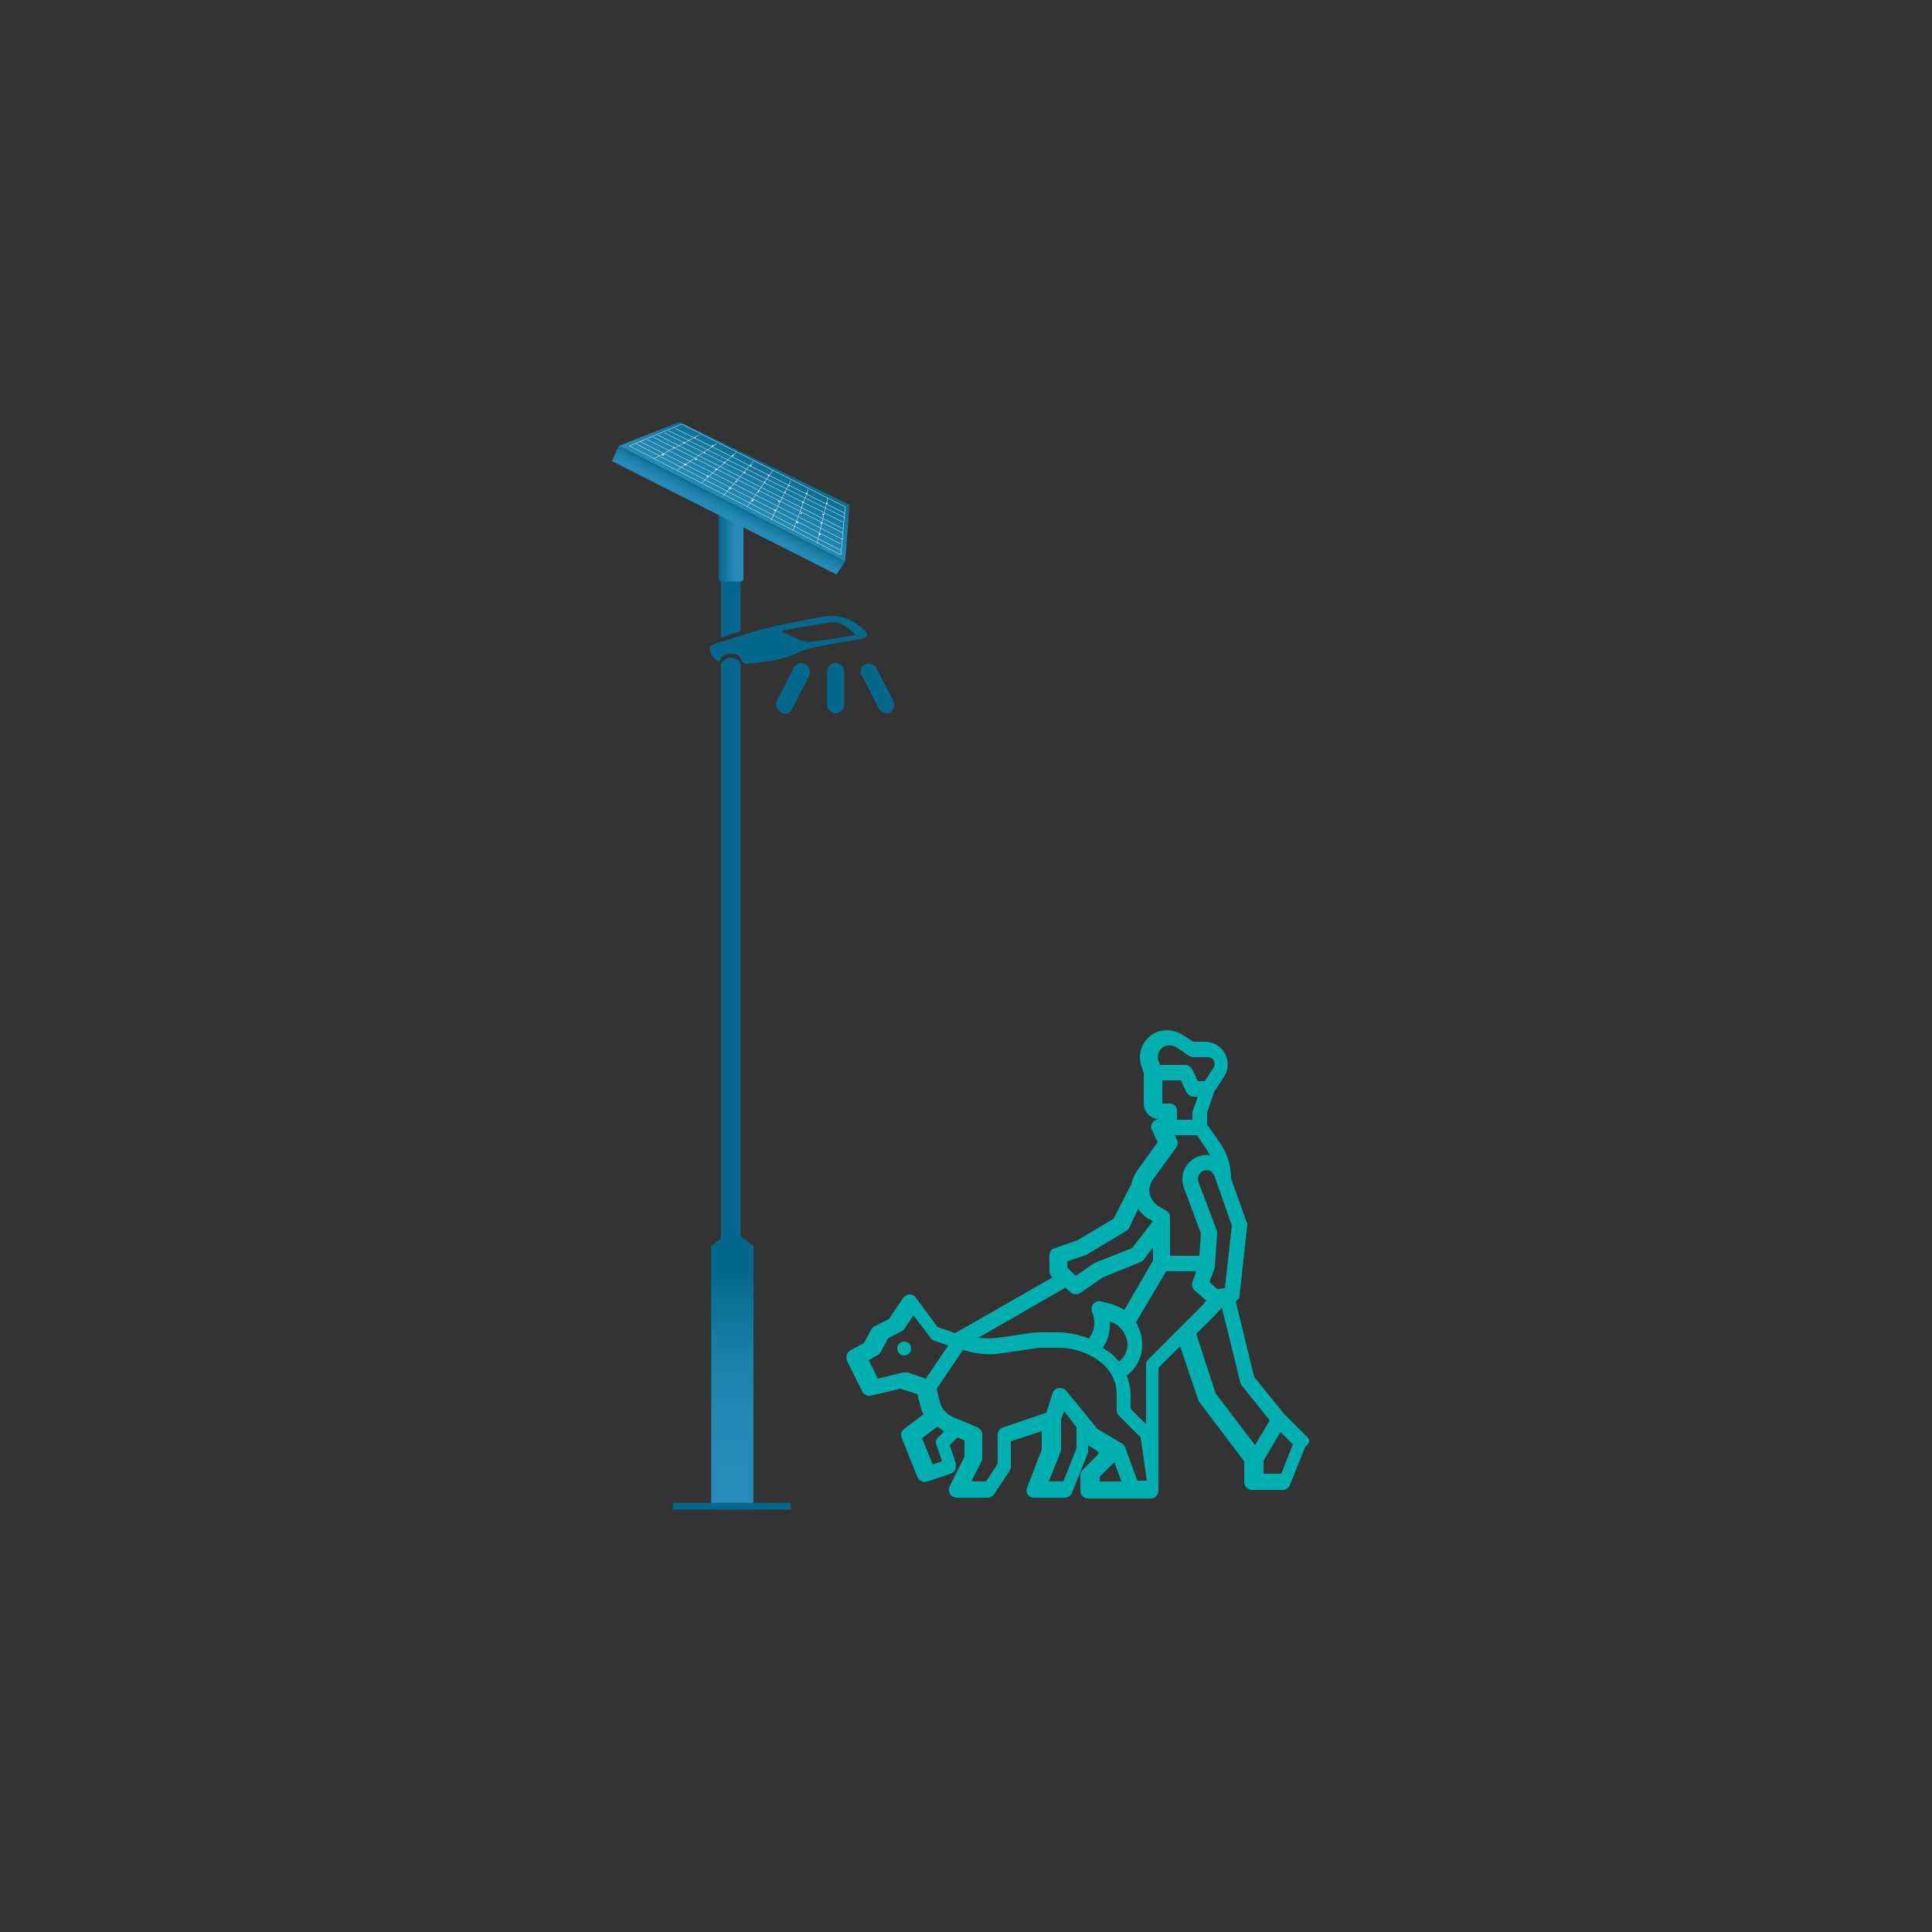 <?xml version="1.0" encoding="UTF-8" standalone="no"?>
<!-- Generator: Adobe Illustrator 25.2.0, SVG Export Plug-In . SVG Version: 6.00 Build 0)  -->

<svg
   version="1.1"
   id="Layer_1"
   x="0px"
   y="0px"
   width="250"
   height="250"
   viewBox="0 0 250 250"
   xml:space="preserve"
   xmlns:xlink="http://www.w3.org/1999/xlink"
   xmlns="http://www.w3.org/2000/svg"
   xmlns:svg="http://www.w3.org/2000/svg"><rect x="0" y="0" width="250" height="250" fill="#333333" stroke="none"/><defs
   id="defs35"><style
   id="style852">.cls-1,.cls-13{fill:none;}.cls-2{isolation:isolate;}.cls-3{fill:#99dcfa;opacity:0.4;}.cls-3,.cls-7{mix-blend-mode:multiply;}.cls-4{clip-path:url(#clip-path);}.cls-5,.cls-8{fill:#04688c;}.cls-5,.cls-7{opacity:0.3;}.cls-6{fill:#fff;}.cls-7{fill:url(#linear-gradient);}.cls-9{fill:url(#linear-gradient-2);}.cls-10{fill:url(#linear-gradient-3);}.cls-11{fill:url(#linear-gradient-4);}.cls-12{fill:url(#linear-gradient-5);}.cls-13{stroke:#fff;stroke-miterlimit:10;stroke-width:0.16px;}.cls-14{fill:#00afaf;}</style><clipPath
   id="clip-path"><path
     class="cls-1"
     d="m 1070,335 c -63,-71 11,-118 2.2,-178 -8.9,-60 -65,-111 -131,-122 -60,-9.2 -119,12 -176,31 -57,19 -119,37 -176,20 -48,-14 -90,-51 -140,-47 -43,3.5 -94,33 -136,40 -53,9.3 -87,-19 -141,-15 -31,2.6 -60,18 -78,41 a 87,87 0 0 0 -16,65 c 3.3,53 60,98 2.8,163 -20,22 -33,53 -24,80 8.4,26 44,43 45,71 0.21,22 -23,39 -25,61 -1.6,19 13,36 32,45 19,9 263,25 368,23 h 197 c 105,1.9 350,-15 368,-23 18,-8 33,-26 32,-45 -1.8,-22 -25,-39 -25,-61 0.26,-27 36,-44 45,-71 8.7,-27 -4.3,-58 -24,-80 z"
     id="path854" /></clipPath><linearGradient
   id="linear-gradient"
   x1="596"
   x2="596"
   y1="571"
   y2="243"
   gradientUnits="userSpaceOnUse"><stop
     stop-color="#fff"
     stop-opacity="0"
     offset="0"
     id="stop857" /><stop
     stop-color="#fdfeff"
     stop-opacity=".02"
     offset="0"
     id="stop859" /><stop
     stop-color="#eaf8fe"
     stop-opacity=".2"
     offset=".04"
     id="stop861" /><stop
     stop-color="#d9f2fd"
     stop-opacity=".37"
     offset=".09"
     id="stop863" /><stop
     stop-color="#caedfc"
     stop-opacity=".52"
     offset=".14"
     id="stop865" /><stop
     stop-color="#bce8fc"
     stop-opacity=".65"
     offset=".19"
     id="stop867" /><stop
     stop-color="#b1e4fb"
     stop-opacity=".76"
     offset=".25"
     id="stop869" /><stop
     stop-color="#a8e1fb"
     stop-opacity=".85"
     offset=".32"
     id="stop871" /><stop
     stop-color="#a1dffa"
     stop-opacity=".92"
     offset=".4"
     id="stop873" /><stop
     stop-color="#9dddfa"
     stop-opacity=".97"
     offset=".49"
     id="stop875" /><stop
     stop-color="#9adcfa"
     stop-opacity=".99"
     offset=".63"
     id="stop877" /><stop
     stop-color="#99dcfa"
     offset="1"
     id="stop879" /></linearGradient><linearGradient
   id="linear-gradient-2"
   x1="525"
   x2="525"
   y1="473"
   y2="564"
   gradientUnits="userSpaceOnUse"><stop
     stop-color="#04688c"
     offset="0"
     id="stop882" /><stop
     stop-color="#096d93"
     offset=".08"
     id="stop884" /><stop
     stop-color="#197ea7"
     offset=".39"
     id="stop886" /><stop
     stop-color="#2288b4"
     offset=".7"
     id="stop888" /><stop
     stop-color="#258bb8"
     offset="1"
     id="stop890" /></linearGradient><linearGradient
   id="linear-gradient-3"
   x1="519"
   x2="530"
   y1="138"
   y2="138"
   xlink:href="#linear-gradient-2" /><linearGradient
   id="linear-gradient-4"
   x1="542"
   x2="525"
   y1="112"
   y2="141"
   gradientTransform="rotate(-2.8,234,197)"
   xlink:href="#linear-gradient-2" /><linearGradient
   id="linear-gradient-5"
   x1="529"
   x2="525"
   y1="134"
   y2="141"
   gradientTransform="rotate(-2.8,234,197)"
   xlink:href="#linear-gradient-2" /><linearGradient
   id="linearGradient1016"
   x1="525"
   x2="525"
   y1="473"
   y2="564"
   gradientUnits="userSpaceOnUse"
   xlink:href="#linear-gradient-2" /><linearGradient
   xlink:href="#linear-gradient-2"
   id="linearGradient1114"
   gradientUnits="userSpaceOnUse"
   x1="525"
   y1="473"
   x2="525"
   y2="564" />
	
	

		
		
		
		
		
		
		
	</defs>
<style
   type="text/css"
   id="style2">
	.st0{fill:none;}
	.st1{fill:#04688C;}
	.st2{fill:#00AFAF;}
</style>


<g
   id="g1530"><g
     id="g1138"
     transform="translate(-7.458,-5.967)"><path
       class="st1"
       d="m 108.583,98.165 c 0.5,0.3 1.2,0.1 1.4,-0.5 l 2.2,-4.3 c 0.2,-0.3 0.1,-0.8 -0.1,-1.1 -0.2,-0.3 -0.6,-0.5 -1,-0.5 -0.4,0 -0.7,0.3 -0.9,0.6 l -2.2,4.3 c -0.1,0.3 -0.1,0.6 -0.1,0.8 0.3,0.3 0.4,0.6 0.7,0.7 z"
       id="path12" /><path
       class="st1"
       d="m 114.483,92.865 v 4.3 c 0,0.6 0.5,1.1 1.1,1.1 0.6,0 1.1,-0.5 1.1,-1.1 v -4.3 c 0,-0.6 -0.5,-1.1 -1.1,-1.1 -0.6,0 -1.1,0.5 -1.1,1.1 z"
       id="path14" /><path
       class="st1"
       d="m 119.383,91.965 c -0.3,0.1 -0.5,0.4 -0.5,0.6 -0.1,0.3 -0.1,0.6 0.1,0.8 l 2.2,4.3 c 0.3,0.5 0.9,0.7 1.4,0.5 0.5,-0.3 0.7,-0.9 0.5,-1.4 l -2.2,-4.3 c -0.1,-0.3 -0.4,-0.5 -0.6,-0.5 -0.3,-0.2 -0.6,-0.2 -0.9,0 z"
       id="path16" /></g><g
     id="g26">
		<g
   id="g22">
			<path
   class="st2"
   d="m 169.2,186 -3,-3 -3.9,-4.8 -2.4,-9.8 c 0.3,-0.2 0.5,-0.4 0.5,-0.8 l 1,-9.1 c 0,-0.2 0,-0.3 -0.1,-0.4 l -2,-5.6 c 0,-1.7 -0.5,-3.3 -1.5,-4.7 l -1.6,-2.3 V 144 l 0.9,-2.7 1.3,-2 c 0.6,-0.9 0.6,-2 0.1,-3 -0.5,-0.9 -1.5,-1.5 -2.5,-1.5 h -1.6 l -1.4,-0.9 c -1.3,-0.8 -2.9,-0.8 -4.1,0.1 -1.2,0.9 -1.7,2.5 -1.2,3.9 l 0.3,1 v 3.9 c 0,1.1 0.9,2 2,2 -0.3,0 -0.7,0.2 -0.9,0.5 -0.2,0.3 -0.2,0.7 0,1 l 0.7,1.5 -2.6,3.6 c -0.4,0.6 -0.7,1.2 -0.8,1.9 0,0 0,0.1 -0.1,0.1 l -2.2,4.3 -4.7,2.8 -2.9,1 c -0.4,0.1 -0.7,0.5 -0.7,1 v 2 c 0,0.3 0.1,0.5 0.3,0.7 l 0.1,0.1 -12.6,7.2 -2.3,-0.8 -2.8,-3.8 c -0.2,-0.3 -0.5,-0.4 -0.8,-0.4 -0.3,0 -0.6,0.2 -0.8,0.4 l -1.9,2.8 -1.8,0.9 c -0.2,0.1 -0.4,0.3 -0.5,0.5 l -0.9,1.7 -1.7,0.9 c -0.5,0.2 -0.7,0.9 -0.5,1.4 l 2,4 c 0.2,0.4 0.7,0.6 1.1,0.5 l 3.8,-0.9 2.2,0.7 0.4,1.5 c 0.1,0.4 0.2,0.7 0.4,1.1 l -2.5,1.9 c -0.4,0.3 -0.5,0.8 -0.3,1.2 l 2,5 c 0.2,0.5 0.7,0.8 1.3,0.6 l 3,-1 c 0.3,-0.1 0.5,-0.3 0.6,-0.5 0.1,-0.2 0.1,-0.5 0.1,-0.8 l -0.8,-2.4 1,-1 0.9,0.4 v 2.1 l -1.9,3.8 c -0.2,0.3 -0.1,0.7 0,1 0.2,0.3 0.5,0.5 0.9,0.5 h 4 c 0.3,0 0.7,-0.2 0.8,-0.4 l 2,-3 c 0.1,-0.2 0.2,-0.4 0.2,-0.6 v -3.3 l 4,-1.3 v 2.4 l -1.9,4.9 c -0.1,0.3 -0.1,0.7 0.1,0.9 0.2,0.3 0.5,0.4 0.8,0.4 h 4 c 0.4,0 0.8,-0.3 0.9,-0.6 l 2,-5 c 0,-0.1 0.1,-0.2 0.1,-0.4 V 187 l 1.4,0.9 -0.2,0.4 -1.9,1.9 c -0.2,0.2 -0.3,0.4 -0.3,0.7 v 2 c 0,0.6 0.5,1 1,1 h 8.1 c 0.6,0 1,-0.5 1,-1 V 177 l 2.8,-2.8 2.3,6.8 c 0,0.1 0.1,0.2 0.1,0.3 l 5.9,7.8 v 2.7 c 0,0.6 0.5,1 1,1 h 4 c 0.4,0 0.8,-0.3 0.9,-0.6 l 2,-5 c 0.7,-0.5 0.6,-0.9 0.3,-1.2 z m -12,-33.7 2.2,6.3 -0.9,8.1 -1,0.1 -1,-0.9 0.6,-1.6 c 0,-0.1 0.1,-0.2 0.1,-0.3 l 0.3,-4.5 c 0,-0.1 0,-0.3 -0.1,-0.4 l -2.3,-6.1 c -0.1,-0.3 -0.1,-0.6 0,-0.9 0.1,-0.3 0.4,-0.5 0.6,-0.6 0.3,-0.1 0.6,-0.1 0.9,0 0.3,0.2 0.5,0.5 0.6,0.8 z m -6.7,-16.8 c 0.5,-0.3 1.2,-0.3 1.7,0 l 1.6,1.1 c 0.2,0.1 0.4,0.2 0.6,0.2 h 1.9 c 0.7,0 1.1,0.8 0.7,1.4 l -1.1,1.7 H 155 l -0.7,-1.5 c -0.2,-0.3 -0.5,-0.6 -0.9,-0.6 h -3.3 l -0.2,-0.5 c -0.2,-0.7 0,-1.4 0.6,-1.8 z m 0.9,7.3 h -1 v -3 h 2.4 l 0.7,1.5 c 0.2,0.3 0.5,0.6 0.9,0.6 h 0.6 l -0.6,1.7 c 0,0.1 -0.1,0.2 -0.1,0.3 v 1 h -2 v -1 c 0.1,-0.6 -0.4,-1.1 -0.9,-1.1 z m -2.2,9.8 3,-4.1 c 0.2,-0.3 0.3,-0.7 0.1,-1 l -0.3,-0.6 h 2.9 l 1.4,2.1 c 0.1,0.2 0.2,0.4 0.3,0.5 -1.1,-0.2 -2.2,0.3 -2.9,1.1 -0.7,0.9 -0.9,2 -0.5,3.1 l 2.2,5.9 -0.2,2.9 h -3.8 v -5 c 0,-0.4 -0.2,-0.7 -0.6,-0.9 l -0.7,-0.4 c -0.6,-0.3 -1.1,-0.9 -1.3,-1.6 -0.2,-0.7 0,-1.4 0.4,-2 z m -11,10.6 2.3,-0.8 c 0.1,0 0.1,-0.1 0.2,-0.1 l 5,-3 c 0.2,-0.1 0.3,-0.2 0.4,-0.4 l 1.2,-2.5 c 0.4,0.7 1,1.2 1.7,1.5 l 0.2,0.1 v 0 l -2.7,3.5 -4.8,1.9 c -0.1,0 -0.1,0.1 -0.2,0.1 l -2.3,1.6 -1.1,-1.1 v -0.8 z m 0.3,4 c 0.3,0.3 0.9,0.4 1.3,0.1 l 2.9,-2 4.9,-2 c 0.2,-0.1 0.3,-0.2 0.4,-0.3 l 1.2,-1.6 v 1.7 l -3.7,6.4 c -0.5,-0.3 -1,-0.5 -1.5,-0.7 l -1.5,-0.4 c -0.4,-0.1 -0.7,0 -1,0.3 -0.3,0.3 -0.3,0.7 -0.2,1 l 0.1,0.3 c 0.4,1.1 0.2,2.3 -0.5,3.2 -1.3,-0.5 -2.7,-0.8 -4.2,-0.8 h -1.9 c -0.5,0 -1,0 -1.5,0.1 l -4.1,0.6 c -0.9,0.1 -1.7,0.1 -2.6,0 l 11.3,-6.5 z m 6.3,9 c -0.4,-0.5 -0.8,-0.9 -1.2,-1.2 -0.3,-0.2 -0.6,-0.4 -0.9,-0.6 0.7,-1 1,-2.2 0.9,-3.4 1.1,0.3 1.9,1.2 2.2,2.3 0.3,1 -0.1,2.2 -1,2.9 z m -28,1.4 -3.2,0.8 -1.2,-2.4 1.1,-0.6 c 0.2,-0.1 0.4,-0.3 0.5,-0.5 l 0.9,-1.7 1.7,-0.9 c 0.2,-0.1 0.3,-0.2 0.4,-0.3 l 1.2,-1.8 2.2,2.9 c 0.1,0.2 0.3,0.3 0.5,0.4 l 1.8,0.6 -2.9,4.3 -2.3,-0.8 c -0.3,0 -0.5,0 -0.7,0 z m 3.9,11.9 -1.4,-3.4 2,-1.5 c 0.3,0.2 0.6,0.5 0.9,0.6 l -0.8,0.8 c -0.3,0.3 -0.4,0.7 -0.2,1 l 0.7,2.1 z m 16.9,2.2 h -1.9 l 1.5,-3.7 c 0,-0.1 0.1,-0.2 0.1,-0.4 v -3.9 l 0.4,-1.1 1.6,2.1 v 2.7 z m 4.7,-0.6 1.7,-1.7 c 0.1,-0.1 0.1,-0.1 0.2,-0.2 l 0.9,2.5 h -2.8 z m 4.9,0.6 -1.6,-4.4 c -0.1,-0.2 -0.2,-0.4 -0.4,-0.5 l -3.2,-1.9 -4,-4.9 c -0.2,-0.3 -0.6,-0.4 -1,-0.4 -0.4,0.1 -0.7,0.3 -0.8,0.7 l -0.8,2.5 -5.6,1.9 c -0.4,0.1 -0.7,0.5 -0.7,1 v 3.7 l -1.5,2.3 h -1.9 l 1.3,-2.6 c 0.1,-0.1 0.1,-0.3 0.1,-0.5 v -3 c 0,-0.4 -0.3,-0.8 -0.6,-0.9 l -3.1,-1.3 c -0.9,-0.4 -1.6,-1.1 -1.8,-2.1 l -0.4,-1.6 3.4,-5 h 0.1 c 1.6,0.5 3.3,0.7 5,0.4 l 4.1,-0.6 c 0.4,-0.1 0.8,-0.1 1.3,-0.1 h 1.9 c 2,0 4,0.7 5.6,2 1.2,1 1.9,2.5 1.9,4 v 2.1 c 0,0.3 0.1,0.5 0.3,0.7 l 2.8,2.8 0.8,5.6 h -1.2 z m 1.4,-15.8 c -0.2,0.2 -0.3,0.4 -0.3,0.7 v 7.7 l -2,-2 v -1.7 c 0,-0.9 -0.2,-1.8 -0.5,-2.6 v 0 c 1.6,-1.2 2.3,-3.1 1.9,-5.1 -0.1,-0.6 -0.4,-1.2 -0.7,-1.8 l 3.9,-6.6 h 3.9 l -0.5,1.4 c -0.1,0.4 0,0.9 0.3,1.1 l 1.5,1.3 c -0.1,0.1 -0.2,0.2 -0.3,0.4 z m 6.2,-3.3 2.5,-2.5 c 0.3,-0.3 0.5,-0.6 0.8,-0.9 l 2.4,9.7 c 0,0.1 0.1,0.3 0.2,0.4 l 3.6,4.5 -1.9,3.2 -5.1,-6.7 z m 11,18.1 h -2.3 V 189 l 2.2,-3.7 1.6,1.6 z m 0,0"
   id="path20" />
		</g>
		<path
   class="st2"
   d="m 117.9,174.5 c 0,0.5 -0.4,0.9 -0.9,0.9 -0.5,0 -0.9,-0.4 -0.9,-0.9 0,-0.5 0.4,-0.9 0.9,-0.9 0.6,0 0.9,0.4 0.9,0.9 z m 0,0"
   id="path24" />
	</g><rect
     class="st0"
     width="250"
     height="250"
     id="rect30"
     x="0"
     y="0" /><g
     transform="matrix(0.282,0,0,0.282,-53.344,31.19)"
     id="g1021"><path
       class="cls-8"
       d="M 520,564 V 194 a 5.4,5.4 0 0 1 4.1,-2.8 5.1,5.1 0 0 1 4.9,2.8 v 370 z"
       style="isolation:isolate"
       id="path901" /><path
       class="cls-8"
       d="m 520,182 v -41 a 5.4,5.4 0 0 1 4.1,-2.8 5.1,5.1 0 0 1 4.9,2.8 v 38 z"
       style="isolation:isolate"
       id="path903" /><path
       class="cls-8"
       d="m 519,193 a 7.4,7.4 0 0 1 -4.2,-6.2 c -0.06,-0.53 0.94,-1.5 1.6,-1.7 8,-2.5 16,-5.2 24,-7.3 8,-2.1 17,-3.6 25,-5.2 7.7,-1.5 14,0 20,5.6 2.6,2.7 2.3,3.7 -1.6,4.4 -6.8,1.3 -14,2.3 -20,3.7 a 38,38 0 0 0 -9.3,2.9 c -4.8,2.4 -10,3.1 -15,3.9 -2.7,0.4 -5.4,0.64 -8.1,0.81 a 2.1,2.1 0 0 1 -1.7,-1 c -0.81,-2.5 -2,-3.4 -4.8,-3.5 -3.4,-0.07 -4.7,0.72 -5.6,3.5 m 62,-12 0.06,-0.67 c -3.4,-3.1 -6.8,-6.2 -12,-5.1 -4.5,0.89 -9.1,1.5 -14,2.3 -2.4,0.41 -4.7,0.88 -7,1.3 l -0.14,0.7 c 3,1.3 6,2.8 9,4 a 11,11 0 0 0 4.5,0.36 c 3.7,-0.37 7.4,-0.93 11,-1.5 2.9,-0.42 5.7,-0.92 8.6,-1.4"
       style="isolation:isolate"
       id="path905" /><path
       class="cls-9"
       d="m 532,582 h -14 c -1.4,0 -2.5,-0.86 -2.5,-1.9 v -119 l 5.6,-4.2 h 8.2 l 5.6,4.3 v 119 c 0,1.1 -1.1,1.9 -2.5,1.9"
       fill="url(#linearGradient1016)"
       style="isolation:isolate;fill:url(#linearGradient1114)"
       id="path907" /><rect
       class="cls-8"
       x="498"
       y="579"
       width="54"
       height="3.1"
       style="isolation:isolate"
       id="rect909" /><path
       class="cls-10"
       d="m 519,120 v 35 a 1.2,1.2 0 0 0 1.2,1.2 h 8.9 a 1.2,1.2 0 0 0 1.2,-1.2 v -25 z"
       fill="url(#linear-gradient-3)"
       style="isolation:isolate;fill:url(#linear-gradient-3)"
       id="path911" /><polygon
       class="cls-11"
       points="501,83 579,121 577,147 473,94 "
       fill="url(#linear-gradient-4)"
       style="isolation:isolate;fill:url(#linear-gradient-4)"
       id="polygon913" /><polygon
       class="cls-12"
       points="573,153 577,147 473,94 470,101 "
       fill="url(#linear-gradient-5)"
       style="isolation:isolate;fill:url(#linear-gradient-5)"
       id="polygon915" /><line
       class="cls-13"
       x1="478"
       x2="502"
       y1="94"
       y2="84"
       style="isolation:isolate"
       id="line917" /><line
       class="cls-13"
       x1="489"
       x2="510"
       y1="100"
       y2="89"
       style="isolation:isolate"
       id="line919" /><line
       class="cls-13"
       x1="500"
       x2="518"
       y1="105"
       y2="93"
       style="isolation:isolate"
       id="line921" /><line
       class="cls-13"
       x1="511"
       x2="527"
       y1="111"
       y2="97"
       style="isolation:isolate"
       id="line923" /><line
       class="cls-13"
       x1="521"
       x2="535"
       y1="117"
       y2="101"
       style="isolation:isolate"
       id="line925" /><line
       class="cls-13"
       x1="532"
       x2="544"
       y1="122"
       y2="105"
       style="isolation:isolate"
       id="line927" /><line
       class="cls-13"
       x1="543"
       x2="552"
       y1="128"
       y2="110"
       style="isolation:isolate"
       id="line929" /><line
       class="cls-13"
       x1="553"
       x2="560"
       y1="133"
       y2="114"
       style="isolation:isolate"
       id="line931" /><line
       class="cls-13"
       x1="564"
       x2="569"
       y1="139"
       y2="118"
       style="isolation:isolate"
       id="line933" /><line
       class="cls-13"
       x1="575"
       x2="577"
       y1="144"
       y2="122"
       style="isolation:isolate"
       id="line935" /><line
       class="cls-13"
       x1="478"
       x2="575"
       y1="94"
       y2="144"
       style="isolation:isolate"
       id="line937" /><line
       class="cls-13"
       x1="481"
       x2="575"
       y1="93"
       y2="142"
       style="isolation:isolate"
       id="line939" /><line
       class="cls-13"
       x1="483"
       x2="575"
       y1="92"
       y2="139"
       style="isolation:isolate"
       id="line941" /><line
       class="cls-13"
       x1="486"
       x2="576"
       y1="91"
       y2="137"
       style="isolation:isolate"
       id="line943" /><line
       class="cls-13"
       x1="489"
       x2="576"
       y1="90"
       y2="134"
       style="isolation:isolate"
       id="line945" /><line
       class="cls-13"
       x1="491"
       x2="576"
       y1="89"
       y2="132"
       style="isolation:isolate"
       id="line947" /><line
       class="cls-13"
       x1="494"
       x2="576"
       y1="88"
       y2="129"
       style="isolation:isolate"
       id="line949" /><line
       class="cls-13"
       x1="496"
       x2="577"
       y1="87"
       y2="127"
       style="isolation:isolate"
       id="line951" /><line
       class="cls-13"
       x1="499"
       x2="577"
       y1="86"
       y2="125"
       style="isolation:isolate"
       id="line953" /><line
       class="cls-13"
       x1="502"
       x2="577"
       y1="84"
       y2="122"
       style="isolation:isolate"
       id="line955" /><circle
       class="cls-6"
       transform="rotate(-2.8)"
       cx="488"
       cy="122"
       r="0.42"
       style="isolation:isolate"
       id="circle957" /><circle
       class="cls-6"
       transform="rotate(-2.8)"
       cx="493"
       cy="119"
       r="0.34"
       style="isolation:isolate"
       id="circle959" /><circle
       class="cls-6"
       transform="rotate(-2.8)"
       cx="498"
       cy="117"
       r="0.34"
       style="isolation:isolate"
       id="circle961" /><circle
       class="cls-6"
       transform="rotate(-2.8)"
       cx="503"
       cy="115"
       r="0.34"
       style="isolation:isolate"
       id="circle963" /><circle
       class="cls-6"
       transform="rotate(-2.8)"
       cx="498"
       cy="127"
       r="0.42"
       style="isolation:isolate"
       id="circle965" /><circle
       class="cls-6"
       transform="rotate(-2.8)"
       cx="503"
       cy="125"
       r="0.34"
       style="isolation:isolate"
       id="circle967" /><circle
       class="cls-6"
       transform="rotate(-2.8)"
       cx="507"
       cy="122"
       r="0.34"
       style="isolation:isolate"
       id="circle969" /><circle
       class="cls-6"
       transform="rotate(-2.8)"
       cx="511"
       cy="119"
       r="0.34"
       style="isolation:isolate"
       id="circle971" /><circle
       class="cls-6"
       transform="rotate(-2.8)"
       cx="508"
       cy="133"
       r="0.42"
       style="isolation:isolate"
       id="circle973" /><circle
       class="cls-6"
       transform="rotate(-2.8)"
       cx="518"
       cy="139"
       r="0.42"
       style="isolation:isolate"
       id="circle975" /><circle
       class="cls-6"
       transform="rotate(-2.8)"
       cx="528"
       cy="145"
       r="0.42"
       style="isolation:isolate"
       id="circle977" /><circle
       class="cls-6"
       transform="rotate(-2.8)"
       cx="538"
       cy="150"
       r="0.42"
       style="isolation:isolate"
       id="circle979" /><circle
       class="cls-6"
       transform="rotate(-2.8)"
       cx="548"
       cy="156"
       r="0.42"
       style="isolation:isolate"
       id="circle981" /><circle
       class="cls-6"
       transform="rotate(-2.8)"
       cx="558"
       cy="162"
       r="0.42"
       style="isolation:isolate"
       id="circle983" /><circle
       class="cls-6"
       transform="rotate(-2.8)"
       cx="512"
       cy="130"
       r="0.34"
       style="isolation:isolate"
       id="circle985" /><circle
       class="cls-6"
       transform="rotate(-2.8)"
       cx="521"
       cy="136"
       r="0.34"
       style="isolation:isolate"
       id="circle987" /><circle
       class="cls-6"
       transform="rotate(-2.8)"
       cx="531"
       cy="141"
       r="0.34"
       style="isolation:isolate"
       id="circle989" /><circle
       class="cls-6"
       transform="rotate(-2.8)"
       cx="540"
       cy="146"
       r="0.34"
       style="isolation:isolate"
       id="circle991" /><circle
       class="cls-6"
       transform="rotate(-2.8)"
       cx="550"
       cy="152"
       r="0.34"
       style="isolation:isolate"
       id="circle993" /><circle
       class="cls-6"
       transform="rotate(-2.8)"
       cx="559"
       cy="157"
       r="0.34"
       style="isolation:isolate"
       id="circle995" /><circle
       class="cls-6"
       transform="rotate(-2.8)"
       cx="516"
       cy="127"
       r="0.34"
       style="isolation:isolate"
       id="circle997" /><circle
       class="cls-6"
       transform="rotate(-2.8)"
       cx="525"
       cy="132"
       r="0.34"
       style="isolation:isolate"
       id="circle999" /><circle
       class="cls-6"
       transform="rotate(-2.8)"
       cx="534"
       cy="137"
       r="0.34"
       style="isolation:isolate"
       id="circle1001" /><circle
       class="cls-6"
       transform="rotate(-2.8)"
       cx="543"
       cy="142"
       r="0.34"
       style="isolation:isolate"
       id="circle1003" /><circle
       class="cls-6"
       transform="rotate(-2.8)"
       cx="551"
       cy="147"
       r="0.34"
       style="isolation:isolate"
       id="circle1005" /><circle
       class="cls-6"
       transform="rotate(-2.8)"
       cx="560"
       cy="153"
       r="0.34"
       style="isolation:isolate"
       id="circle1007" /><circle
       class="cls-6"
       transform="rotate(-2.8)"
       cx="520"
       cy="124"
       r="0.34"
       style="isolation:isolate"
       id="circle1009" /><circle
       class="cls-6"
       transform="rotate(-2.8)"
       cx="528"
       cy="129"
       r="0.34"
       style="isolation:isolate"
       id="circle1011" /><circle
       class="cls-6"
       transform="rotate(-2.8)"
       cx="536"
       cy="134"
       r="0.34"
       style="isolation:isolate"
       id="circle1013" /><circle
       class="cls-6"
       transform="rotate(-2.8)"
       cx="545"
       cy="139"
       r="0.34"
       style="isolation:isolate"
       id="circle1015" /><circle
       class="cls-6"
       transform="rotate(-2.8)"
       cx="553"
       cy="143"
       r="0.34"
       style="isolation:isolate"
       id="circle1017" /><circle
       class="cls-6"
       transform="rotate(-2.8)"
       cx="562"
       cy="148"
       r="0.34"
       style="isolation:isolate"
       id="circle1019" /></g></g></svg>
